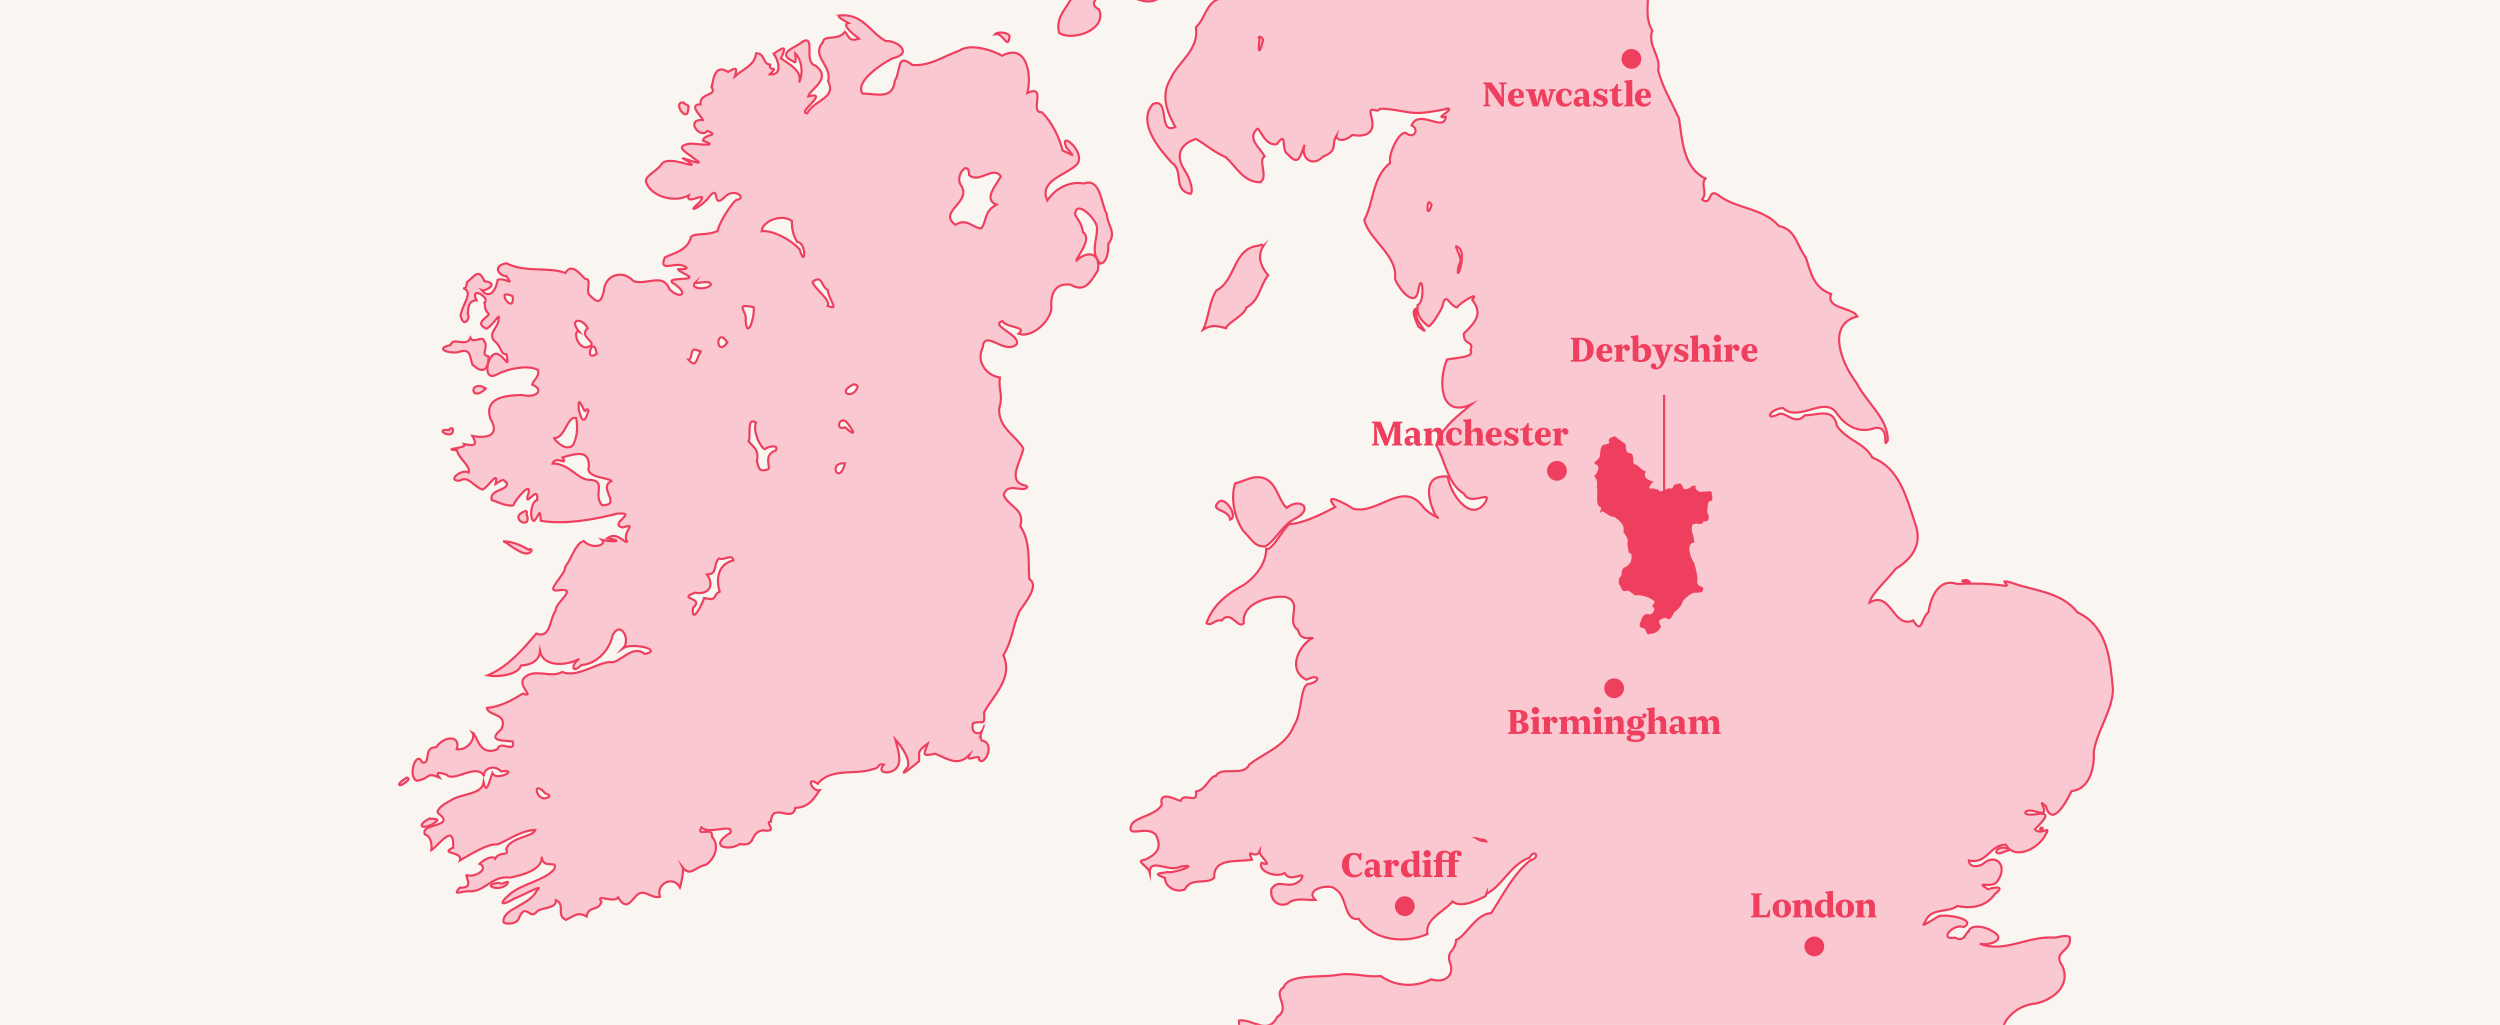 <?xml version="1.0" encoding="UTF-8"?>
<svg id="svg2" xmlns="http://www.w3.org/2000/svg" xmlns:xlink="http://www.w3.org/1999/xlink" viewBox="0 0 2292.5 939.82">
  <defs>
    <style>
      .cls-1 {
        fill: none;
      }

      .cls-2 {
        fill: #f9f6f1;
      }

      .cls-3 {
        fill-rule: evenodd;
      }

      .cls-3, .cls-4 {
        fill: #ef3f5e;
      }

      .cls-5 {
        fill: #fac8d1;
        stroke: #ef3f5e;
        stroke-miterlimit: 10;
        stroke-width: 2px;
      }

      .cls-6 {
        clip-path: url(#clippath-1);
      }

      .cls-7 {
        clip-path: url(#clippath);
      }
    </style>
    <clipPath id="clippath">
      <rect class="cls-1" x="0" width="2292.5" height="939.82"/>
    </clipPath>
    <clipPath id="clippath-1">
      <rect class="cls-2" x="0" y="-982.57" width="2292.5" height="2207.27"/>
    </clipPath>
  </defs>
  <g class="cls-7">
    <g>
      <rect class="cls-2" x="0" y="-982.57" width="2292.5" height="2207.27"/>
      <g class="cls-6">
        <g>
          <g id="layer11">
            <path id="path2639" class="cls-5" d="M1281.69-752.22c-1.49.15-2.44,1.77-2.56,6.59,15.33,12.33-3.95,7.95-12.44,9.05-7.59-.44-8.59-7.1-20.26-4.26-12.77,13.31-27.39,15.77-44.08,13.23-3.36-18.41-6.13,10.08-16.36-.49-4.59,8.85-10.23,1.33-14.26,8.82-.26.41-18.28-4.95-23.15,8.41-2.21,10.85-12.28,16.49-4.56,1.51,19.18-13-23.05-32.54-17-12.9-9.87,6.18-12.31,20.67-21.39,23.15,5.74-11.62,20.74-26.15,2.26-30.77-5.95-13.28-1.1-.44-8.18,2.41-2.26-11.44-15.28-11.1-24.21-15.23-2.23,5.28.05,11.92-2.79,17.15-11.46,7.85-13.95,22.21.95,24.51,10.64,10.23-11.03-2.23-9.54,8.82-2.56,1.33,17.41,11.95,1.21,6.18-8.56-9.64-12.54,18.62-6.97,17.69-6.36,9.85,25.21,17.41,22.05,17.49,1.82,8.41-1.97.49-9.13.31-9.21-8.26-12.56,2.77-21.18.49-10,9.41-19.46-5.41-24.51,1.28,7.44,7.9,9.15,20.51,20.05,23-5.1,4.8-.77,5.26-4.51,8.56,9.38,11.95-7.36,7.59-12.26,10.41-4.46-13.62-18.54-5.28-7.44,3.92,6.18,6.85,17.56,17.92,29.72,23-6.18,8.82,3.95,13.05,12.1,19.64,6.23,16.03,0,2.03-7.69-2-6.38-10.82-19.13-3.03-23.08-12.97-15.36-1.03.54,8.18,6.9,13.69,17.49,8.49-3.87,6.9-8.67-2.9-14.54-14.05-8.72,19.41-23.39,4.74-.13-11.21-13.23-18.21-14.03-3.77,3.33,6.21,13.08,20.03,5.92,22.74-1.64,3.49-4.26,7.38-8-3.67.08-15.44-7.15-15.23-19.33-13.8,2.1,10.64-4.62,33.41,13.39,32.62,11.36,13.15-7.85.79-9.62,9.69-10.72,11.8,7.56,12.56,7.69,24.28,6.21,4.23,5.23,9.1,19,6.97,18.85,7.33-15.05.79-8.74,8.41-5.92,1.13-7.59-11.21-13.28-7.62-11.95-19.67-17.72,10.38-14.59,23.64,9.54.38,6.51,8.33,6.49,13.77-3.1,17.18,18.72,5,25-3.03-7.8,16.74,13.97,8.64,20.03-2.97,4.59,6.15-16.49,19.08-26.85,18.21-18.54,12.08,4.54,16.67,15.64,14,4.38,5.28,19.67,11.82,18.18,13.64-12.13-.72-16.82-17.08-29.57-6.9.97,8.05-1.64,12.82-6.72,21.39,7.51,3.74,18.05,6.05,21.62,13,17.13-4.92,3.41,4.69-5.62.87-8.74-16.72-38.18,3.64-24.03,14.59,13.26-7.51,5.08,14.31,19.31,10.18,18.51-6.38.51,4.44-7.69,3.03-6.82-6.62-21.69-14.92-23.49,1.13-4.72,7.03-.69,16.13-4.38,17.46-16.21,5.59,11.64,3,18.97,2.56-14.44,4.33,1.64,12.46,5.69,1.77,5.49,10.03-21.87,5.44-22.03,15.08,13.82,3.59,8.05,11.03-.97,9.05-1.82.28-3.72,10.54-11.39.38-11.28,3.49-27.92.74-35.41,10.33h.08c-1.9,17.64,25.18,7.8,34.39,11.31,11.54,6.72,20.03-6.74,30.62-5.85,6.18,8.18,31.77.59,11.13,6.97-12.05-6.23-21.56-3.18-30.92,6.26-21.8-7.87-17.28,14.77-2.9,23.15,13.85,2.92,15.77,3.38,25.26,10.64,16.67,1.18,25.23-28.8,38.13-32.44,4.95-11.92,15.85-11.92,19.72-21.8.33-3.92,18.72-23.56,14.74-14.44-7.87,9.92-22.56,26.41-.56,26.51,16.1-9.13,2.15,6.15-6.97,0-15.33.72-13.21,10.21-21.08,16.59-6.51,7.31-10.41,24.92,3.46,16.74,16.59-8.13,4,2.44-4.49,5.69-9.74-9.36-17,17.28-8.97,4.49,2.36,4.26,6.21,9.9,13.69,8.44,22.08,3.23-9.21,1.23-14.41,1.18-7.46,14.95-20,25.56-19.56,44.16,1.31,8.28,8.33,9.9.56,19.15-8.1,18.08,2.28,7.15,8.26-2.33,4.46,4.15-10.46,18.13-1.13,23-11.85-3.13-13.74,15.08-21.46,23.9-1.62,18.05,3.74-.03,8.87-6.41,11.67-17.51,5.31,5.46-5.36,14.56-7.74,14.15,4.38,12.95,10.74,2.74,2.15,3.54-18.39,21.77-7.46,32.13,7.33,12.41,16.85-4.21,23.87-12.82-.9,11.67-19.72,22.15-24.59,35.9-4.85,13.54-9.74,32.13-7.77,49.21-3.74,12.15-17.51,20.46-13.05,36.44,12.85,7.51,43.92-3.1,36.54-21.62-10.33-5.95-1-8.92,1.44-18.36,1.23-9.54,8.56-20.49,5.85-26.51-5.31-15.1,8.67-32.62,20.21-40.95-8.49-18.44-17.77-32.57-16.85-53.36,3.33,5.72,13.95-.21,16.92-9.08,4.31-17.49,27.21-18.85,30.21-36.21,2.51-.9,21-14.39,17.31-6.97-16.1,4.36-14.41,21.39-28.36,26.13-10.72,9.46-23.72,25.21-23.56,39.49-3.38,13.95,4.18,26.87,18.33,29.33-5.36-10.92-1.46-18.62,1.13-29.57.72,4.49,21.33,22.64,12.97,2.56,4.72-12.62,2.21,19.97,10.74,21,9.1-4.28,12.82-25.92,10.9-30.05,6.23-.77,5.33-21.31,2.08-28.36,1.41-21.69.92,15.74,8.97-.74,2,1.92-11.44,21.56-.79,29.9,18.54,5.33,1.54-8.31.87-16.67,8.08,6.85,21.44,27.62,39.36,28.21,10.46,4.97-17.28-.85-23.41-.95-19.51-15.72-28.44,12.92-23.39,29.57,14.13,11.59-12.41,24.05,6.15,30.36,3,11.8,26.08,10.13,23.08,26.85.85,2.69,11.67,14.13,3.85,23.56-15.92,2-15.64,18.23-25.23,27,3.03,20.98-16.13,31.41-23.15,47.1-9.51,15.31-3.33,31.13,4.26,44.31-16.41,7.82-4.23-27.1-20.44-21.05-15.13,16.64,5.9,41.57,17.13,53.85,11.46,7.18.41,24.95,17.23,28.67,3.21-2.85-.77-14.77-5.36-21.72-8.36-12.54-5.21-23.92,10.49-28.67,7.08,4.05,17.49,12.64,27.18,16.74,9.67,8.59,16,22.77,31.57,23,7.95-4.77-2.38-20.15,4.08-23.8-4-7.97-16.62-15.85-6.72-25.41,2.72-.13,7.18,16.51,17.95,14.18,10.13-13.59,3.15,5.56,10.18,9.46,10.28,11.49,11.1,1.38,15.31-8.9-4.15,12.08,6.8,21.18,16.9,10.9,14.39-5.95,7.1-10.46,12.1-18.9-.59,2.26,5.41,7.28,14.67-.97,12.44,2.28,21.49-1.79,17.69-15.8-3.77-13.74,4.51-2.9,7.69-8.15,7.49-.51,17.46,1.95,27.9,3.36,10.44,1.41,19.59-.9,29.49-2.49,3.72-.59,4.51-.95,4.15-1.28,8.49.54-14.23,10.05-1.1,7.77-1.97,14.82-24.39-8.05-31.49,7.77,7.36,3.23,2.69,13.49-5.38,6.9-5.64-1.59-16.03,18.33-14.26,27.57-16.67,13.54-14.77,35.85-23.72,52.34,4.15,17.98,31.18,32.74,28.21,54,3.08,8.72,17.59,26.64,21,12.26,3.85-23.9,7.15,9.92-.26,11.62-1.18,8.92,2.72,13.87,9.54,19.31,1.56,2.05,9.31-9.74,12.97-17.31,3.31-15.82,6.23-1.23,13.64.33,2.62-4.38,21.72-15.77,13.92-7.05,10.56,13.56,1.97,21.21-7.77,31.08-.18,11.54,9.8,5.82,6.18,15.23,4.28,6.51-12.95,6.72-21.56,8.49-8.08,18.82-7.05,54.85,22.69,40.95-8.31,7.26-27.54,20.1-32.54,37.74,8.64,14.36,9.85,34.95,25.49,44.39,5.87,12.15,26.13-4.36,19.62,7.62-13.31,20.44-32.69-8.36-34.54-23.39-27.08-2.49-15.08,28.49-11.28,35.49,2.82,2.64,2.74,2.64,2.72,2.56-4.1-2.36-7.08-3.23-13.13-9.05-19.23-27.64-42.08,6.77-65.31.38-6.38-4.38-28.95-16.59-16.21-1.36-9.51,4.9-28.44,15.03-42.39,15.64-6.36,6.08-15.74,24.59-20.9,22.74,0,12.39-8.49,24.44-19.98,32.62-15.36,8.08-28.74,18.44-34.77,35.26,4.44,3.9,7.44-3.95,13.95-2.23,8.38-10.64,14.8,8.49,20.28,2.46-2.31-17.64,21.46-25.33,37.98-24.18,17.31,4.9-.26,22.28,11.69,30.28,2.33,11.13,12.72,6.33,13.39,7.46-12.77,6.46-23.67,29.54-5.69,38.21,13.21-6.23,13.28,2.21.72,4.26-6.54,4-4.82,26.9-11.92,37.49-7.59,19.54-27.51,25.15-41.21,36.08-5.03,11.62-26.41,1.05-30.59,10.49-5.72-.21-8.64,12.62-18.28,14.26,2.08,12.62-11.33-.05-14.03,8.59-3.44-.79-20.62-10.44-17.23,3.36-4.74,9.33-21.18,10.64-27.39,17.46-6.8,15.08,14.18.23,22.18,10.67,5.9,12.92-.49,17.44-9.77,22.26-10.87,1.46,2.21,5.28,3.85,11.87-.1-14.1,18,.36,28.05-5.36,20.82-3.36-7.64,7-11.87,4.87-3.62,1.62-16.26.1-2.15,5.62-.05,8.08,10.1,13.8,18.18,10.41,5.56-11.67,19.46-3.95,26.92-10.64-.79-18.95,20.95-14.18,34.69-16.67-5.87-12.54,3.08.49,6.9-7.54-.46,4.33,14.18,15.05,1.85,10.33-3.9,7.62,12.85,14.23,21.23,9.54,4.97,10.36,22.15-4.82,14.33,6.72-11.67,9.77-19.49-3-26.59,8.03-1.31,9.51,5.64,16.72,14.82,13.39,6.46-6.31,17.74-3.03,25.49-3.54-10.54-10.59,14.49-15.03,18.1-10.1,11.67,6.08,7.69,29.82,21.56,27.41,14.05,20.51,42.75,23,63.13,13.95-2.08-14.28,14.44-19.64,23.15-29.9,6.23,5.97,20.18.46,30.13-4.8.46-1,.82-1.97,1.13-2.82v.56c14.03-7.03,22.54-27.44,39.18-33,5-9.05,10.44.08.9,2.33-15.33,11.92-25.18,32-35.98,48.46-14.31.56-23.56,21.77-32.23,24.62-.69,11.18-8.23,9.23-6.08,19.46,5.69,12.69-3.8,20.59-16.82,16.67-15.18,7.72-32.9,6.44-46.26-3.13-12.44,1.69-26.33-3.56-39.64-.95-14.56,2.69-45.16-1.33-49.28,11.36-10.9,6.69,7.36,18.44-5.85,27.18-8.72,17.28-23.31,1.38-35.1,3.21-.13,6.72,1.64,13.72-2.18,19.46-.03.05-.05.05-.08.08,3.36,18.33-5.69,32.13-17.23,43.59-14.13,2.23-5.18,24.56-23.31,22.28-9.72-1.46-5.51,4.23-10.1,6.26-11.39-2.74-10.9,13.95-14.1,26.1-15.64-.64-7.87,14.18-19.46,20.13-6.28,12.08-22.21,13.85-27.98,24.77-10.28-8.1-20.44,2.82-32.36,7.18-4.26,6.15-6.74,18.98-.56,23.59,19.72,7.95,14.13-23.33,29.8-15.13,19.28,1.28,23.26,18.21,31.1,30.77,2.87-2.31,7.97-11.28,14.9-11.54,12.82-9.23-10.36-14.62.49-18.98,7.13-6.92.03-11.03,6.97-19.23,1.21,0,3.13,12.31,2.72,13.85,5-8.21,10.05-10.51,16.74-15.39,12.62.77,12.56-8.59,14.82-17.26,2.13-11.33,11.31-.36,14.51-3.13,17.69,4.64,30.15-11.13,47.92-4.64,5.82,12.82,17.9-.15,5.77-3.05,15.23-5.77,14.54,19.69,30.44,12.1,12.26-5.15,16.13,18.8,26.36,15.97,10.54,5.13,18.54-.64,18.03-13.18,8.69-5.36,6.97-14,14.1-10.1,9.97-11.21-1.79-9.64-2.56-20.74,14.21-1.18-1.44-14.41,10.18-22.51,9.03-5.26-5.05-32.64,4.97-16.74,6.33,19.46,18.39-8.31,29.82-8.26,19.77,2.82,37.26-16.15,56.16-2.97,14.39,9.9,41.57,19.49,37.9,38.64,2.18-1.67,2-5.15,4.49-6.74-6.46-7.72-4.05-23.95,11.8-17.46,17.98-.79,30.67,9.72,46.62,7.54,6.82-6.87,4.8-10.9,3.46-16.74-9.9.59-10.31-5.64-15.87-2.9-6.36-2.23,6.23-6.41,12.59-5.54,3.13,14.92,14.44-8.28,26.28.56,1.23-1.05,2.44-7.51,12.56-5.36,12.87,9,16.62-1.38,28.28-6.56,19.46,1,16.69-16.03,3.77-23.18-18.49-10.1,5.74-2.36,10.67,6.03,8.21,2.54,20.59,22.46,25.8,10.41-8-7.97-3-10.05,6.18-7.05-10.95,8,4.33,18.77,4.72,2.26,11.56-10.92.36,13.05,3.92,10,12.1,5.87,2.54-22.41,9.62-9.21-1.03.64,14.15-.69,3.92,6.56-7.46,3.82,21.8,20.87,17.95,6.97,4.95-4.05,32.1-6.59,45.69-9.54,28.41-12.85,56.08,7.46,82.85,12.74,10.21-19.28,32.92-19.46,52-26.13,9.31-15.85,24.26-12.36,39.33-8.72-5.21-18.72,12.9-34.16,30.21-35.36,14.82-3.18,32.57-15.59,24.46-34.44-10-13.87,9.46-12.8,6.64-26.77-4.28-1.9-9.56.31-14.03.79-23.8-2.15-45.75,14.56-68.52,5.54,8.28,2.36,28.13-4.05,9.38-12.67-9.1-4.97-18.9-3.28-19.31,1.36-2.97.23-3.38,10.77-12.74,5.69-15.44,3.05-1.67-13.51,8.18-9.62,12.51-7.33-16.1-12.23-23.15-9.92-3.1,1.51-18.87,12.72-12.36,5.36,4.49-13.74,21.44-8.23,29.41-14.74,11.87,2.44,26.08,1.28,34.46-10.9,12.05-9.28-3.95-5.46-6.18-4.41-13.95-9.23,4.77,1.05,9.31-8.56,8.87-13.31-2.23-25.56-14.44-14.36-4.74,2.38-12.18,2.97-12.41-3.51,16.62,3.72,18.8-14.26,33.82-14.59,7.74,13.97,27.44,4.97,35.16-6.82,8.41-13.87-2.67-.46-8.56-7.13,5.1-5.77,18.8-16.87.79-13.85-15.13,2-10.31-6.44,1.05-2.26,15.9,5.26-2.67-15.23,8.33-5.28,5.51,20.49,18.87-4.03,23.56-13.69,16.41-1.82,21.18-20.85,20.36-36.16,3.23-19.87,17.03-37.49,17.62-56.98-2.51-26.26-4.28-57.64-32.54-70.82-15.26-19.23-39.74-19.46-60.72-27.26-13.23-3.54-1.23,1.87-4.82,3.05-15.77-2.26-27.72-2.49-45.1-1.85-15.87-5.54-23.85,11.03-25.98,25.72-7.59,6.9-5.59,21.23-14.1,7.77-18.44,8.03-20.18-28.21-40.05-16.33,2.21-8.62,15.85-20.33,24.03-31,15.39-9.18,24.8-23.05,17.95-41.28-8.23-25.03-14.72-51.21-39.26-60.72-7.97-14.26-22.69-14.97-32.54-29.1-3.31-17.33-17.39-9.67-29.41-9.69-9.03,9.49-16.05-2.28-23.08-1.44-14.97,7.56-9.36-4.49,2.97-5.21,14.77,13.54,37.69-11.51,49.03,4.41,8.85,12.87,21.64,19.21,36,13.69,14.49-1,5.23,21.36,11.13,11.54.51-19.87-19.92-35.1-28.54-52.49-13-16.74-28.87-53.44.64-61.21-5.08-8.74-29.05-6.59-24.1-20.51-15.97-5.9-18.46-18.98-23.15-33.51-8.41-10.82-9.13-25.9-24.69-28.85-14.46-16.39-36.85-15.39-53.69-26.92-12.74-10.59-6.69,9.59-16.67,2.72,5.38-7.41-1.92-13.44,2.97-19.39-20.51-9.62-21.31-35.82-24.21-55.13-7.05-15.39-14.85-27.92-19.15-43.98,2.97-12.9-10.21-23.1-5.36-36.46-5.95-9.97-4.28-20.33-3.85-32.13-4.13-13-2.95-24.46-13.31-33.67-11.31-2.51-7.33.21-11.13-8.64-3.08,2.46-10.36.41-12.67-9.54-8.33-7.54-17.51-17.31-23.15-27.33-.44-.77-.72-1.21-1.05-1.77-3.87-12.13-7.05-18.67-15.05-23.31-18.85,4.74-32.9-23.95-49.36-17.39,1.03-17.36-29.18-19.72-36.39-8.41.41,11.26-13.28,18.36-24.44,19.54-10.13-6.97-22.49-6.97-33.9-8.41-12.13-.79-26.82-6.41-40.8-6.41-19.36-3.49,5.85-16.54,14.59-5.44,15.69,12.49,27.26-7.05,43.92-4.49,2.97-14.26,17.54-24.92,29.8-34.08,15.64,8.18,32.64.36,43.67-12.97,4.87-16.13-24.41-11.59-28.44-22.92-1.69-.82,8.38-20.82-6.49-19.95-14.59,3.97-29,15.21-44.23,21.56-12.41,3.82-17.28-2.33-2.15-2.41,11.74-14.87,29.1-22.9,45.9-21.46,8.69-6.49,19.69,4.41,21.56-8.59,10.18-8.44,32.57-18.23,26.28-32.69,9.18-8.44,8.23-13.64,11.13-25.95,10.26-7.05,25.77-21.18,29.9-37.74-5.56-19.13,17.87-32.98,14.9-50.31-6.41-27.54,23.62-53.54,32.54-70.05,9.82-5.74-1.15-12.92,5.51-15.05-8.49-6.56-4.87-22.23-9.62-27.49-9.21-11.9-17.92-18.08-32.85-18.03-8.28,7.9-19.13,2.44-27.64,2.49-14.36,9.28-36.39-1.41-53.05-.56-12.05-5.03-22.72-5.54-32.92,2.79-23.49,3.9-49.98-26.21-67.87-.41-13.64,2.56-27.39,3.92-37.18,16.51-7.26,7.49-41.33-2.97-28.92,7.95-7.46,6.8-15.13,22.15-26.92,16.56,12-7.62-8.46-15.18,5.85-11.69,3.8-5.95,12.39-5.9,13.54-13.95,6.82-8.38,17.74-23.21.23-13.36-12.72-4.13-24.46.38-34.21,14.26-12.69,15.64-10.28-1.08,1.62-7.05,4.23-15.13,20.15-7.95,29.08-18.44,8.15-9.08,15.26-4.85,12.97,6.26,11.56-8.03,20.51-23.46,29.33-36.05,3.28-16.28-5.31,3.33-11.39,3.67-13.41,4.95-1.9-.05-9.92-3.85-9.44,5.87-25.82,4.67-31.33-5.36,9.33,3.31,24.62,2.59,25.72-7.62-2.62-10.51,2.64-20.05,15.31-24.03,5.31-10.28,15.36-16.8,25.56-24.44,16.44-10.26,28.15-26.77,39.26-42.41,20.03-6.36,34.82-19.77,40.31-39.64,10.8-12.51-2.85-7.38-8.67-11.54-4.03-14.26,14.08-24.33,13.95-37.85-7.77-4.15-19.54.74-28.28-3.51-7.51,6.1-14.95-3.85-18.74-3.62h0ZM1133.92,955.38c-.1-.56-.18-1.18-.31-1.77-4.26-19.05-3.44,6.97.31,1.77ZM1442.9-74.86c-1.51,1.74-2.74,2.72-3.77,3.77.97-1.1,2.33-2.33,3.77-3.77ZM1481.21-55.94c-5.03-.49-.1,8.36,5.62,3.1l-.41-.95c-2.33-1.38-4.05-2.05-5.21-2.15ZM1310.54,185.4c.56-.08,1.28.67,2.15,2.8-4.13,13.56-4.62-2.44-2.15-2.8ZM1335.46,225.87c.28.03.85.28,1.67.87,9.41,5.46-3.9,38.41.64,15.87,5.03-4.15-4.36-16.82-2.31-16.74ZM1299.57,282.76c-6.97.72-.46,12.74,1.1,16.82,16.23,11.97-7.72-6.62-1.1-16.82ZM1802.22,531.88c-10.26,1.13,11.51,4.13,1.13.1l-1.13-.1ZM1871.69,758.91c-1.69.31-.82,4.82,1.62.64-.69-.54-1.23-.72-1.62-.64ZM1353.88,768.68c1.77.79,3.87,1.28,6.49,1.36.92.03,1.67.56,2.26,1.44-2.1-.28-5.13.1-8.74-2.8ZM1837.48,777.32c-8.8-.38-10.36,9.49,2.56,2.82,1.08.03,3.26-.46,1.59-1.92-1.51-.56-2.9-.82-4.15-.9Z"/>
            <path id="path2931" class="cls-5" d="M1041.92-63.04c17.72,1.87,14.74,23.54,19.33,31.46,5.87,7.51-3.26,12.13,3.72,17.39,3.23,10.18-3.72,17.21-16.05,15.18-22.51-4.03-15.72-25.74-24.15-41.72.13-12.21,10.28-20.23,17.15-22.31Z"/>
            <path id="path2943" class="cls-5" d="M1154.87,33.65c1.1-.05,3.38,1.54,3.31,3-3.18,14.36-4.77,11.41-3.23-.77-.97-1.56-.74-2.21-.08-2.23Z"/>
            <path id="path2945" class="cls-5" d="M925.76,33.58c-1.64,13.23-5.51-4.1-13.28-2.23,2.41-2.92,13.62-1.31,13.28,2.23Z"/>
            <path id="path2955" class="cls-5" d="M631.21,98.58c.18,16.92-15.85-5.74-4.26-4.62.51,2.33,5.77,1.95,4.26,4.62Z"/>
            <path id="path2973" class="cls-5" d="M443.79,312.41c4.98,6.31-4.06,13.08,4.25,14.41.05,12.05-5.27,16.87-14.87,7.33-2.46-6.85-1.03-15.54-13.13-11.18-8.88,1.49-21.83-3.38-6.87-6.56,2.13-8.13,14.02,2.62,18.26-6.56,2.16,5.67,11.09-2.36,12.35,2.56Z"/>
            <path id="path2983" class="cls-5" d="M444.5,357.33c-12.84,11-14.21-7.13-1.84-2.69.65,1.85,4.75.33,1.84,2.69Z"/>
            <path id="path2993" class="cls-5" d="M415.37,393.31c1.32,11.69-19.42-.77-3.65,1.08.58-1.49,2.36-2.49,3.65-1.08Z"/>
            <path id="path3005" class="cls-5" d="M482.9,471.26c5.89,16.33-18.16,3.72-1.63-2.46,1.92-.87,2.29,1.18,1.63,2.46Z"/>
            <path id="path3007" class="cls-5" d="M487.29,505.34c-5.39,8.28-23.01-9.08-26.09-9,9.8.21,18.31,4.64,23.86,7.85.86-1.51,2.9-.38,2.23,1.15Z"/>
            <path id="path3013" class="cls-5" d="M374.21,715.34c-7.55,7.85-12.78,4.74-2.27-1.59,1.04-1.44,3.57-.26,2.27,1.59Z"/>
            <path id="path3017" class="cls-5" d="M401.15,752.22c-8.69,9.15-23.54,7.15-7.3-1.64,2.74.38,7.16.13,7.3,1.64Z"/>
            <path id="path3023" class="cls-5" d="M465.77,809.47c-5.26,9.62-26.9,2.13-8.24.05,2.53,2.59,8.95-2.8,8.24-.05Z"/>
            <path id="path3045" class="cls-5" d="M771.01,14.09c-6.21.49,5.1,5.77,7.13,7.05-7.03,1.08,3.85,9.9,9.54,14.41-9.26,3.05-9.13-2.21-12.82-6.33-6.97,8.82-19.28,1.95-20.44,9.8-10.95,12.46,8.95,21.39,4.97,35.41,8,15.82-12.28,16.67-19.23,29.41-10.13-.05,21.74-20.59.95-15.46,1.51-6.67,22.67-16.23,6.59-28.31-11.33-2.49.82-28.46-11.8-21.95-3.85,4.41-23.54,10-11.13,16.67,4.56,2.26,5.41,5.77,4.49-6,4.51,4.56,8.36,15.41,3.54,26.92,3.44-11-10.26-17.41-16.67-22.21,6-12.87,1.85-9.92-6.67-4.23,4.1,5.38,8.87,20.08-3.59,18.98,9.74-9.51-1.72-1.41.38-8.97-7.15-.41-4.33-10.54-12.9-10.41-1.56,11.74-11.9,14.03-19.39,21.15,1.64-6.13,2.82-9.72-6.26-4.08-13.95-8.9-13.59,11.33-15.31,13.85,6.23,8.41-11.59,5.18-9.92,15.87-12.26,0,1.85,12.13,2.15,14.33-16.87-1.03-2.67,18.31,4.08,10.03,12.08,4.95-2.87,2.31-4.15,8.97,16.46,5.85-3.95,3.08-11.23,2.64-16.13,2.51-4.33,7.54,4.26,14.51,14.26,9.44-23.67-6.85-7.36,1.28,15.62,11.08-17.59-6.77-23.74,3.36-5.33,7.56-17.46,11.03-13.28,17.95,4.72,10.87,24.49,17.77,38.31,10.49-3.69,10.54,20.44-6.41,9.51,6.67-13.74,12,3.62,2.72,8.59-4.56,11.69-14.62,2.36,11.31,14.41-.08,9.03-10.28,21.85.85,11.15,2.08-3.33,2.08-14.51,18.23-17.23,28.36-9.46,5.26-25.03.72-24.77,7.54-4.33,10.72-13.97,12.28-23.56,16.82-6.31,15.87,11.67,1.31,20.21,9.69-2.74,3.08-15-2-2.72,5.05,19.54,8.62-23.13,1.44-8.03,10.03,13.28,9.41,3.67,13.56-5.13,4.38-5.74-15.77-21.82-3-33.1-7.51-10.23-11-26.26-5.49-27.15,9.28-2.56,10.18-4.9,12.21-12.97,3.69-4.12-3.44,2.36-14.51-3.69-14.9-2.27-.21-12.1-16.87-18.59-5.46-16.4-5.97-35.53.13-54.25-8.9-14.18,3.03-5.2,12.18.16,11.87,7.52,10.44-.66.69-7.93,3.36-1.41,8.28-6.79,18.69-14.59,9.54,3.2,1.23,16.89-6.56,2.48-8.26-5.49-11.9-8.18-5.62-16.03.87-.84,2.15.06,6.1-3.53,5.38,10.03,3.82-.63,14.08-2.41,25.23,2.78,12.51,9.43,1.92,6.65-1.21.27-5.92.51-12.69,8.01-12.74-7.03-14.36,13.54-1.92,7.21,2.1.84,1.15-.47,6.72,3.85,10.1,1.96,2.36-14.75,8.08-2.08,13.77,5.85-2.18,13.38-16.85,11.14-8.56.69,7.08-11.84,13.62-2.24,21.15,5.74,6.1,3.81,10.64,9.7,10.97,2.3,14.1-.48,3.56-7.61,0-9.24-5.05-16.03,25.39-2.16,18.82,11.62-6.31,30.05-9.36,38.54-4.49,1.53,6.33-4.13,8.69-5.37,13.39,11.41,4.59,4.48,12.74-9.45,9.54-14.39.33-35.07,2.03-28.85,21.72,8.8,14.67-1.75,18.62-16.51,15.77,3.84,7.28,4.27,9.97-7.45,7.54,3.32,4.05-22.45,4.21-6.65,5.69,1.32,7.46,12.57,14.15,10.74,20.36-6.77-4-20.58,8.23-8.25,7.44,8.15-4.95,12.3,5.26,20.83,8.18,5.57-2.03,15.17-19.44,12.02-5.13,8.6-5.59,6.99-3.77,10.58-.49.3,6.92-16.57,5.38-14.1,15.31,4.38,1,12.66,5.85,19.63,4.9,2.58-6.15,19.15-25.59,13.14-7.92-1.84,9.51,10.77-12.46,8.81,3.1-5.48.72-7.61,17.92-2.64,19.08,5.25-5.95,5.26-13,6.09-.23,22.14,3.77,48.51-1.08,70.28-6.56,20.03-1.54-8.85,9.44,4.64,12.72,15.03-4.87-1.31,4,4.26,13.08-1.26,2.64-9.33-10.23-18.21-3.21,16.41,2.69,5.26,3.82-4.8,1.51,4.74,4.13-8.08,9.64-16.92.97-7.7,2.54-10.99,16.31-16.83,23.72.19,7.46-19.07,23.08-7.21,21.62,20.88-3.03-2.17,10.82-1.68,18.59-5.41,6.87-4.2,26.26-17.63,21-11.64,13.62-25.61,30.36-44.79,38.39,8.32,1.77,28.28-.28,30.61-9.05,11.03-.64,17.04-5.74,17.63-12.82,3.31,14.49,24.31,13.1,36.06,6.64-7.55,4.51-7.68,14.97,1.92,5.62,14.05-.74,25.94-14.31,28.46-27,7.15-14.87,17,3.92,9.85,11.46,7.54-5.03,37.39,1.31,19.87,5.51-12.08-9.8-23.62,9.67-31.9,7.38-11.28.08-31.11,15.03-43.99,9.05-9.79,5.87-24.56-3.08-33.66,4.33-10,7.36,10.5,20-2.48,15.46-9.74,6.21-20.91,12.21-32.93,13.23,1,7.67,20.03,4.51,13.3,19.46-12.38,10.41-1.74,10.31,10.34,11.21,2.74,11.97-11.37-1.87-13.94,7.13-17.29,7.28-18.36-13.23-23.08-15.39,3.55,4.97-3.87,16.69-14.26,15.49,4.08-12.87-11.27-12.9-18.91-1.85-12.56-.41-3.97,15.95-12.9,13.85-4.78-12.08-13.77,12.15-4.97,16.85,13.12-1.79,7.7-8.38,20.75-3.05-3.89-5.26.34-4.8,6.65-2.56,6.5,7.8,28.09-11.67,34.62,1.69-2.17-5.46,7.88-12.44,15.46-4.67,17.57-2.46-4.68,9.67-8.01,1.54-2.26,5.38-5.46,21.67-8.02,8.64-1.87,11.54-20.63,9.85-30.37,16.59-4.4,2.13-14.02,8.26-11.38,11.54,17.43,13.15-16.74,8.82-12.18,19.31,5,2.05,6.63,7.21,6.01,14.59,7.79-5.23,20.81-25.67,20.03-2.33-13.47,6.13,9.02,3.28,6.17,11.72,9.68-5.56,25.28-15.26,33.25-14.59,5.77-.26,20.61-12.82,35.9-13.39-2.33,6.87-22.57,6.31-26.76,17.54,3.37,7.36-6.21,1.46-10.02,8.82-1.53-2.33-7.93-1.33-14.42,4.8,8.5,3.46-1.82,12.74-11.94,10.44-.39,3.08,6.93,11.92-6.33,11.46-7.25,8.49,2.02,2.49,9.94,3.28,14.08-.1,19.46-14.59,36.3-12.59,12.84-2.44,29.91-7.69,29.09-19.23.98,12.87,15.27,1.95,11.46,11.54-9.16,10.92-30.39,13.13-41.67,23.8-10.04,8.38-5.88,9.97,4.57,3.36,5.09-1.56,29.92-15.08,21.31-7.92-6.59,14.26-33.09,17.23-30.61,29.72,3.04,1.77,12.72,1.54,14.26-4.72,6.46-14.1,9.68,3,16.03-5.13,3.94-4.49,17.9-2.18,17.71-10.74,9.06,4.51-.25,13.46,8.97,18.13,10.44-5.28,11.85-7.05,19.08-3.13,1.9-10.49,10.44-4.08,13.69-13.46-6.33-8.36,11.28,1.95,15.23-4.03,6.64,10.69,9.85,6.33,16.56-1.51,7.26-7.56,13.54,3.21,21.8.9-4.08-11.77,12.39-20.31,18.44-8.26.21-.51,3.79-15.77,2.49-18.51,7.08,8.97,11.21-.79,21.31-2.56,8-5.64,12.92-17.26,5.38-25.9,1.72-9.82-15.13,1.05-9.62-8.33,7.1,7.15,30.03-4.56,26.51,4.97-21.51,13.31-.44,16.72,8.67,10.26,16.05,2.72,8.28-10.44,21.15-12.59,16.03,2.28.18-8.08,7.44-7.92.9-18.72,19.82,1.72,22.36-12.59,12.67-.74,16.56-7.97,22.28-16.1-7.72,1.15-12.49-13.9-1.77-6.08,11.95-14.92,35.54-7.9,50.08-13.23,8.03-1.1,3.69-5.62,10.59-4.33-8.26,8.97,8.85,9.69,12.82,1.28,3-5.23.54-14.26-2.26-24.36,2.56,2.95,13.72,15.72,11.54,24.92-11.59,13.69,6.18-1.72,10.18-4.95.56-9.18-2.18-8.56,7.95-16.13-3.28,9.54-6.23,12.28,6.8,9.23,11.85,4.95,21,11.8,31.1,1.44-3.9,7.69,11.54-2.44,9.05,3.85,4.64,7.64,16.05-15.39,2.56-17.31-1.51-2.85-1.03-5.69,0-8.49-2.08,3.18-10.33,2.8-8.03-7.21,7.92-3.72,11.44,4.15,10.18-10.26,9.46-16.59,26.9-31.77,17.72-52.34,8.1-13,8.59-26.56,14.56-40.05,4.67-7.26,19.18-23.85,9.15-29.9-1.03-16.44,1.41-34.08-8.18-48.31,4.18-15.82-8.87-16.36-15.31-28.39,3.38-12.85,17.64-1.97,21.64-7.28-.36-1.87-2.77-1.85-4.26-2.18-13.8-5.36-1.05-22.36.72-33.57-6.67-11.59-22.92-18.51-22.18-36.54,4.1-13.21-.92-16.56.64-28.44-11.15-1.46-22.33-13.51-15.72-27.57,1.79-17.69,20.21,7.74,31.26-3.05,2.92-7.74-19.36-15.23-15.87-19.64.44-.54,1.26-1.08,2.56-1.51,3.54,6.44,23.67,4.92,14.92,11.69,11.51,4.23,28.28-10.23,30.1-22.82-.9-12.39,2-23.82,17.49-22.28,12.85,7.59,18.05-1.44,25.15-13.15,2.67-15.18-8.49-19.15-19.72-8.8-.64-2.15,15.33-20.23,6.1-25.98-1.31-8.13-3.77-10.05-7.23-15.95.13-15.54,19.72,3.85,20.05,11.69.21,12.28-6.49,21.95,2.87,32.87,5.92.23,7.97-11.18,7.46-17.87,8.05-10.69-.64-16.41-1.44-27.49-5.21-9.49-5.54-33.69-21-27.98-13.31-2.49-26.26,4.62-33.49,15.49-8.21-18.23,17.54-23.36,26.92-32.8,9.85-10.85-16.77-32.82-9.54-15.85,8.87,10.54,6.77,7.13-3.21,2.95-3.21-11.9-9.38-25.64-19.15-35.18-12.15.64,5.44-26.05-13.31-17.69,4.1-15.31.21-46.41-23.23-34.16-7.15-4-18.33-7.82-27.82-7.69-4.28.08-8.23.95-11.28,3.05-14.36,4.97-26.26,14.18-43.03,13.23-14.92-11.67-10.03,4.28-16.21,14.59-1.85,17.69-17.26,11.54-29.49,11.54-.44-.64-.79-1.33-1.03-2-3.49-10.1,17.44-24.77,28.51-30.31,20.13-4.49,3.38-16.9-6.08-15.77-14.08-7.62-20.59-24.23-39.98-23.64-.59-.03-1.13-.05-1.54,0h0ZM885.76,154.22c1.59-.05,2.92,1.72,2.9,6.33,9.36,8.38,22.03-9.26,29.15,1.21-5.23,9.36-16.05,20.82-4.08,25.98-11.87,6.08-8.8,16.08-14.03,21.72-8-.56-13.05-9.92-23.56-3.31-16.97-12.23,16.15-20.69,4.82-36.62-3.79-6.33,1.28-15.18,4.8-15.31h0ZM715.88,199.81c3.77-.15,7.46.67,10.26,2.9-.05,6.1.67,12.36,4.97,19.31,8.72-.1,7.51,25.74,2.23,6.74-8.21-9.41-25.59-17.98-34.92-16.74.49-6.51,9.21-11.82,17.46-12.21ZM750.01,256.23c4.26-.05,3.82,6.97,8.97,9.54,1.18,10.05,11.59,19.54,0,14.74,3.44-5.44-13.87-17.28-13.85-22.26,2.13-1.38,3.69-2,4.87-2.03ZM637.93,258.64c-1.69,2.77,13.95-2.92,14,2.41-4.74,5.62-20.51,3.72-14-2.41ZM464.43,270.02c1.92,0,4.15.74,5.61,1.59,1.88,13.26-8.5,3.97-7.29-1.28.54-.15,1.04-.31,1.68-.31ZM683.6,280.59c1.56,0,3.92.31,7.44,1.05,1.59,7.97-5.97,31.44-7.28,12.18,1.44-6.9-7-13.21-.15-13.23ZM529.9,294.15c2.64-.13,6.67,2.15,8.97,6.8-9.67,8.85,13.03,13.64-1.05,17.64-9.65-.03-12.02-17.28-6.8-14.44-5.32-6.56-4.12-9.87-1.12-10ZM661.54,309.28c1.36.03,3.15,1.31,5.46,4.64l-.64.33-.15.95c-8.13,9.54-9.49-5.97-4.67-5.92ZM543.77,317.69c1.23-.21,2.59,1.44,3.44,6.74-8.97,6.31-6.59-6.21-3.44-6.74ZM636.95,320.59c.97-.05,2.31.31,4.15,1.36,1.56-.85,2.05,1.03.74,1.69-3.74,7.08-3.41,13.87-10.67,6.15,4.08-.41,1.56-9.03,5.77-9.21h0ZM782.88,352.38c1.1.26,4.31.74,3.44,2.67-4.05,11.8-19.9,4.95-3.44-2.67ZM531.26,368.67c1.34.05,4.18,8.31,5.29,8.41.4-1.74,3.43-2.72,2.96,0-4.19,14.26-6.82,6.67-8.82-1.92-.32-4.87-.05-6.51.56-6.49ZM526.93,383.08c.47,0,.92.08,1.44.26,1.93,9.51.37,18.74-2.96,24.85-7.71,7.44-19.34-8.13-17.15-6.41,9.63-.08,11.62-18.62,18.67-18.69ZM772.93,385.56c.85-.03,1.85.28,2.9.97,7.23,8.46,10.18,15.51-.9,5.28-7.62,3-6.51-6.03-2-6.26ZM690.39,386.38c.74.03,1.67.33,2.82,1.1-3.08,8.18,3.62,21.77,7.85,24.44,5.49-3.33,12.51-4.1,10.56.97-13.13,4.69-3.38,16.95-7.92,17.69-9.69,3.31-7.87-5.31-9.62-7.03,2-11.97-2.59-12.59-7.69-19,2.38-2.62-1.15-18.44,4-18.18h0ZM530.78,416.26c6.25-.08,9.22,3.03,9.3,11.23-4.22,10.9,19.23,10.51,20.74,13.62-13.28,5.95,10.26,22.33-8.72,22.21-8.82-9.77,4.9-22.82-11.8-23.33-10.85-.05-17.7-14.87-33.65-14.97,3.31-7.95,14.77,3.21,9.21-5.54,6.2-1.92,11.15-3.15,14.91-3.21ZM772.21,424.85c.41-.05.74-.03,1.21,0,.46,0,.92,0,1.44.08-5.15,20.18-15.05.82-2.64-.08ZM669.16,510.98c.21-.03.38,0,.56,0,1.36.03,2.41.72,2.82,2.87-15.41,3.87-15.69,18.8-12.59,28.69-6.97,3.23-1.36,9.1-14.26,5.77-1.64,6.21-12.05,25.46-10.18,9.13,11.46-10.18-15.64-7.41,1.74-13.92,12.44,2.23,18.44-6.38,11.08-16.67,10.38-.31,5.23-9.13,10.9-14.74,3.23,1.41,7.18-.87,9.92-1.13ZM900.76,669.39c-.15.33-.36.74-.49,1.13.21-.36.44-.72.49-1.13ZM493.36,722.83c.12-.03.18,0,.32,0,1.21.08,3.2,1.28,6.01,4.33,1.1,1.21,5.16,1.13,3.85,3.44-8.74,5.8-13.78-7.21-10.18-7.77Z"/>
            <path id="path3047" class="cls-5" d="M1158.23,225.99c-6.44,10.72-.1,21.05,4.69,26.33-8.54,11.49-7.33,22.39-19.95,29.77-1.92,7.13-17.72,14.13-18.72,18.92-6.56-1.74-12.46-4-20.98,1.21,5.05-9.95,5.62-26.33,12.13-35.74,18.59-9.9,14.8-39.33,39.67-41.33,1.21-1.41,2.69-.79,3.15.85h0Z"/>
            <path id="path3055" class="cls-5" d="M1118.25,459.69c6.03-3.59,17.28,14.18,9.92,16.92-1.54-10.49-20.69-7.8-9.92-16.92Z"/>
            <path id="path3057" class="cls-5" d="M1150.54,437.67c19.9-1.95,20,19.18,29.28,28.03,12.56-9.9,25.21.67,8.36,9.64-12.28,5.74-18.74,20.59-27.72,25.67-10.38.79-13.23-7.44-20.36-14.1-8.38-12.56-11.77-30.23-7.46-43.64,6.92-1.64,10.74-4.33,17.9-5.59h0Z"/>
          </g>
          <path id="Derbyshire" class="cls-3" d="M1481.19,400.01c-2.37.94-7.79,1.15-5.28,6.11-4.32,2.91-6.79-.31-8.16,6.16-.97,4.5.36,6.93-3.12,9.35.47,1.34-3.58.69-2.16,4.09,6.31.43,1.92,9.5-.72,10.63,1.15,2.02,3.94,3.31,2.41,10.57,2.08,3.24-2.28,16.58,3.84,18.38.88,2.15-3.01,6.97.94,3.67,2.54.06,7.67,5.76,11.06,4.89,3.82,2.72,10.5,6.96,8.62,13.87,2.51,3.78,5.36,7.32,3.59,11,1.37,4.57-.21,8.15,3.84,9.4.8,7.06-2.03,9.85-5.5,11.85-3.72.79-3.52,5.36-3.84,8.13-2.63,1.53-2.67,5.99-1.94,7.76,3.18,4.08,1.78,7.53,6.97,5.74,3.36-.03,5.4,3.46,7.91,4.46,3.4-1.18,12.04,1.19,15.84,4.09,5.1,3.09-3.76,4.99,1.44,7.33.07,3.79-2.68,6.79-5.03,5.74-3.14-.8-5.8,1-6.97,5.68-1.59,2.91-2.57,6.8,1.69,6.96,3.55.57,2.49,8.02,6.72,5.26,3.42.18,7.92-1.69,9.84-6.91-4.76-5.86,1.01-7.09,4.56-7.76,4.04,4.63,6.09-3.12,7.91-5.31,2.65-1.99,6.6-5.5,7.44-9.78,2.87-3.24,4.91-5.29,6.97-6.11,3.52-3.61,10.3.12,11.53-4.09,1.56-4.9-4.96-1.6-5.28-7.76.86-5.69-1.34-11.28-2.66-17.11-3.12-3.45-8.53-18.73.25-18.81-.95-2.32-.13-5.32-2.41-9.35-.15-3.9-.49-8.08,2.66-7.76,2.64-1.01,6.47,2.14,8.16-2.44,4.35,1.53,6.38-3.57,3.12-8.18,1.01-4.56-.71-10.85,4.31-10.57.29-2.71,1.27-2.03,0-4.94.89-6.62-4.73-2.51-7.69-3.67-2.98,2.08-8.85-1.97-6.97-4.89-4.28-1.93-5.78,4.77-11.5,2.44-1-4.1-2.75-5.9-5.53-4.09-5.81-.49-1.76,5.3-7.44,3.72-3.24.65-9.08,5.1-9.84,1.22-2.93-.01-4.07-1.82-6.94-.85-3.89-.13,1.75-6.9,3.09-6.11-4.18-1.83-10.94-2.77-7.66-9.78-4.83-1.04-7.12-6.76-10.81-6.53-2.03-3.35,1.11-10.46-4.81-10.2-3.06-1.26-2.47-4.76-2.88-7.76-.5-1.59-6.15-4.02-9.59-7.76Z"/>
        </g>
      </g>
    </g>
    <g>
      <g>
        <path class="cls-4" d="M1257.78,407.54l2.3-.94v-18.11l-2.3-.97.32-.94h7.99l4.82,11.52c.43,1.01.94,2.41,1.37,3.78h.47c-.11-1.12.25-2.74.83-4.36l4.1-10.94h8.35l.32.94-2.34.94v18.18l2.02.94-.32.94h-9.21l-.29-.97,2.3-.94v-8.1c0-2.7.22-4.71.43-6.73h-.47c-.4,1.08-.76,2.12-1.15,3.17l-5,13.71h-2.66l-5.51-13.1c-.54-1.26-1.04-2.48-1.58-3.78h-.5c.14.61.68,3.56.68,6.73v8.13l2.02.94-.32.94h-6.33l-.32-.97Z"/>
        <path class="cls-4" d="M1304.39,407.54c-.9.76-2.27,1.33-3.89,1.33s-3.13-.58-3.6-2.45h-.43c-1.19,1.91-2.84,2.38-4.36,2.38-2.74,0-4.14-1.8-4.14-4.36,0-3.02,2.05-4.72,5.4-4.72,1.08-.04,2.38.18,3.38.58l-.04-2.92c0-1.55-.07-2.95-2.23-2.95s-3.1,1.44-4.1,3.35l-.86-.29-.32-2.88c2.3-1.84,4.03-2.41,6.19-2.41,5.79,0,6.59,3.78,6.59,5.79v7.63c0,.97.5,1.48,1.3,1.48.29,0,.58-.07.9-.25l.22.68ZM1296.8,405.31l-.04-3.78c-.36-.11-.83-.18-1.33-.18-1.58,0-2.81.79-2.81,2.52,0,1.26.61,2.05,2.27,2.05.76,0,1.33-.18,1.91-.61Z"/>
        <path class="cls-4" d="M1305.51,407.57l1.69-.9v-11.05l-2.02-1.26.32-.94,6.84-.83.54.25-.36,2.52h.5c1.22-2.05,2.88-3.2,5.26-3.2,3.53,0,5,2.59,5,6.8v7.99l1.69.61-.32.94h-7.63l-.36-.94,1.37-.61v-7.63c0-.94,0-3.67-2.74-3.67-1.3,0-2.09.61-2.59,1.51v9.5l1.69.9-.32.94h-8.21l-.36-.94Z"/>
        <path class="cls-4" d="M1340.57,404.69c-1.33,2.81-3.49,4.1-6.55,4.1-4.93,0-8.1-3.42-8.1-8.32s2.95-8.28,8.1-8.28c3.31,0,4.86,1.12,6.44,2.77l-.36,3.64-1.69.36c-.68-1.98-1.76-5.18-3.85-5.18s-3.17,2.2-3.17,5.94c0,4.36,1.26,6.37,4.28,6.37,1.51,0,2.63-.5,3.96-2.23l.94.83Z"/>
        <path class="cls-4" d="M1341.91,407.57l1.69-.61v-19.76l-2.02-1.26.32-.94,6.66-.83.54.29v10.91h.47c1.22-2.05,2.84-3.2,5.08-3.2,3.56,0,5.04,2.59,5.04,6.8v7.99l1.69.61-.32.94h-7.63l-.36-.94,1.37-.61v-7.63c0-.94,0-3.67-2.74-3.67-1.3,0-2.09.61-2.59,1.51v9.79l1.69.61-.32.94h-8.21l-.36-.94Z"/>
        <path class="cls-4" d="M1377.04,404.69c-1.3,2.74-3.46,4.1-6.59,4.1-4.9,0-8.13-3.31-8.13-8.24s3.28-8.35,8.03-8.35,7.38,3.56,6.41,8.5h-8.96c.11,3.42,1.26,5.4,4.25,5.4,1.66,0,2.77-.58,4.07-2.2l.94.79ZM1367.83,398.75h4.57c.43-2.74-.32-4.97-1.91-4.97-1.48,0-2.45,2.02-2.66,4.97Z"/>
        <path class="cls-4" d="M1392.63,403.69c0,3.78-3.35,5.18-6.41,5.18-1.73,0-3.2-.43-4.61-1.44l-1.87,1.22-.65-.29.4-4.64,1.3-.4c1.4,2.81,2.92,3.89,5.11,3.89,1.26,0,2.38-.4,2.38-1.8,0-1.94-2.16-2.27-4.64-3.38-2.12-.94-3.96-2.23-3.96-4.86,0-3.2,2.81-4.97,5.87-4.97,1.51,0,2.99.43,4.18,1.33l1.87-1.04.58.22-.36,4.46-1.19.29c-1.62-3.1-3.06-3.53-4.32-3.53-1.4,0-2.59.5-2.59,1.58,0,1.73,2.92,2.48,4.39,3.02,2.63.97,4.54,2.77,4.54,5.15Z"/>
        <path class="cls-4" d="M1396.63,403.83l-.04-9.21h-2.48v-1.4c2.41,0,4.97-1.58,6.44-5.26h1.3v4.9h3.71l-.65,1.76h-3.06v7.85c0,1.44,0,3.6,2.3,3.6.97,0,1.55-.4,2.16-1.04l.72.79c-1.4,1.94-2.92,2.99-5.51,2.99-3.17,0-4.9-1.76-4.9-4.97Z"/>
        <path class="cls-4" d="M1422.11,404.69c-1.3,2.74-3.46,4.1-6.59,4.1-4.9,0-8.13-3.31-8.13-8.24s3.28-8.35,8.03-8.35,7.38,3.56,6.41,8.5h-8.96c.11,3.42,1.26,5.4,4.25,5.4,1.66,0,2.77-.58,4.07-2.2l.94.79ZM1412.9,398.75h4.57c.43-2.74-.32-4.97-1.91-4.97-1.48,0-2.45,2.02-2.66,4.97Z"/>
        <path class="cls-4" d="M1423.95,407.57l1.73-.94v-10.98l-2.02-1.22.32-.94,6.88-.86.5.29-.32,1.98v.43h.47c.58-1.55,1.76-2.66,3.35-2.66,1.98,0,3.46,1.62,3.46,3.31,0,1.58-1.19,2.7-2.56,2.7s-2.56-1.19-2.56-2.56c0-.22.04-.4.07-.54-1.04.43-1.76,1.15-2.09,2.12v8.93l2.05.94-.32.94h-8.6l-.36-.94Z"/>
      </g>
      <circle class="cls-4" cx="1427.73" cy="431.75" r="9.09"/>
    </g>
    <g>
      <g>
        <path class="cls-4" d="M1401.82,667.07c0,5.9-6.95,5.94-9.43,5.94h-9.43l-.32-.97,2.3-.94v-18.11l-2.3-.97.32-.94h9.14c1.66,0,8.71.04,8.71,5.62,0,2.34-1.26,4.1-4.35,4.82v.5c4.1.65,5.36,2.56,5.36,5.04ZM1390.48,652.89v8.13h1.15c1.8,0,3.53-.9,3.53-4.07,0-4.07-2.7-4.07-3.78-4.07h-.9ZM1395.81,667.07c0-4.28-3.13-4.28-3.85-4.28h-1.48v8.28h.61c2.02,0,4.72,0,4.72-4Z"/>
        <path class="cls-4" d="M1403.51,672.08l2.02-.94v-11.01l-2.02-1.26.32-.94,6.66-.86.54.29v13.79l2.02.94-.32.94h-8.89l-.32-.94ZM1404.63,651.67c0-1.83,1.51-3.42,3.35-3.42s3.42,1.58,3.42,3.42-1.55,3.35-3.42,3.35-3.35-1.51-3.35-3.35Z"/>
        <path class="cls-4" d="M1414.06,672.08l1.73-.94v-10.98l-2.02-1.22.32-.94,6.88-.86.5.29-.32,1.98v.43h.47c.58-1.55,1.76-2.66,3.35-2.66,1.98,0,3.46,1.62,3.46,3.31,0,1.58-1.19,2.7-2.56,2.7s-2.56-1.19-2.56-2.56c0-.22.04-.4.07-.54-1.04.43-1.76,1.15-2.09,2.12v8.93l2.05.94-.32.94h-8.6l-.36-.94Z"/>
        <path class="cls-4" d="M1429.79,672.08l1.69-.9v-11.05l-2.02-1.26.32-.94,6.84-.83.54.25-.36,2.52h.5c1.26-2.12,2.95-3.2,5.18-3.2s4,1.12,4.61,3.35h.47c1.15-2.12,2.88-3.35,5.29-3.35,3.53,0,5.04,2.59,5.04,6.8v7.99l1.69.61-.32.94h-7.67l-.36-.94,1.37-.61v-7.63c0-.97,0-3.67-2.74-3.67-1.15,0-1.91.5-2.41,1.22.11.61.11,1.33.11,2.09v7.99l1.69.61-.32.94h-7.63l-.36-.94,1.37-.61v-7.63c0-.94,0-3.67-2.74-3.67-1.3,0-2.12.65-2.59,1.51v9.5l1.69.9-.32.94h-8.21l-.36-.94Z"/>
        <path class="cls-4" d="M1460.54,672.08l2.02-.94v-11.01l-2.02-1.26.32-.94,6.66-.86.54.29v13.79l2.02.94-.32.94h-8.89l-.32-.94ZM1461.65,651.67c0-1.83,1.51-3.42,3.35-3.42s3.42,1.58,3.42,3.42-1.55,3.35-3.42,3.35-3.35-1.51-3.35-3.35Z"/>
        <path class="cls-4" d="M1471.12,672.08l1.69-.9v-11.05l-2.02-1.26.32-.94,6.84-.83.54.25-.36,2.52h.5c1.22-2.05,2.88-3.2,5.26-3.2,3.53,0,5,2.59,5,6.8v7.99l1.69.61-.32.94h-7.63l-.36-.94,1.37-.61v-7.63c0-.94,0-3.67-2.74-3.67-1.3,0-2.09.61-2.59,1.51v9.5l1.69.9-.32.94h-8.21l-.36-.94Z"/>
        <path class="cls-4" d="M1494.74,674.16v-.47c-1.19-.04-2.48-.94-2.48-2.59,0-1.76,1.55-2.84,2.81-3.49-1.87-1.04-2.88-2.74-2.88-4.86,0-3.64,2.99-6.05,7.7-6.05.83,0,1.55.07,2.2.18,2.23.25,3.42.65,4.46.54-.36-.36-.58-.9-.58-1.44,0-1.04,1.04-1.87,2.09-1.87s1.91.72,1.91,1.98c0,1.58-1.12,2.34-2.56,2.48-.9.07-2.09-.04-3.13-.29v.47c1.58.5,3.35,1.58,3.35,4.14,0,3.35-2.88,5.83-7.7,5.83-1.33,0-2.56-.22-3.6-.58-.58.18-.94.47-.94.94,0,.5.22.9,1.12.9h5.69c3.31,0,6.23,1.04,6.23,4.82,0,4-3.17,5.58-8.31,5.58h-.22c-2.23,0-8.28-.04-8.28-3.46,0-1.66,1.4-2.74,3.13-2.77ZM1499.99,678.34c3.35,0,4.61-.65,4.61-2.12,0-1.73-1.55-1.83-2.52-1.83h-5.47c-.83.47-1.26,1.01-1.26,1.83,0,1.66,1.87,2.12,4.64,2.12ZM1499.92,667.18c1.55,0,2.27-1.12,2.27-4.46s-.72-4.36-2.3-4.36-2.23,1.08-2.23,4.36.72,4.46,2.27,4.46Z"/>
        <path class="cls-4" d="M1510.11,672.08l1.69-.61v-19.76l-2.02-1.26.32-.94,6.66-.83.54.29v10.91h.47c1.22-2.05,2.84-3.2,5.08-3.2,3.56,0,5.04,2.59,5.04,6.8v7.99l1.69.61-.32.94h-7.63l-.36-.94,1.37-.61v-7.63c0-.94,0-3.67-2.74-3.67-1.3,0-2.09.61-2.59,1.51v9.79l1.69.61-.32.94h-8.21l-.36-.94Z"/>
        <path class="cls-4" d="M1547.22,672.04c-.9.76-2.27,1.33-3.89,1.33s-3.13-.58-3.6-2.45h-.43c-1.19,1.91-2.84,2.38-4.36,2.38-2.74,0-4.14-1.8-4.14-4.36,0-3.02,2.05-4.72,5.4-4.72,1.08-.04,2.38.18,3.38.58l-.04-2.92c0-1.55-.07-2.95-2.23-2.95s-3.1,1.44-4.1,3.35l-.86-.29-.32-2.88c2.3-1.84,4.03-2.41,6.19-2.41,5.79,0,6.59,3.78,6.59,5.79v7.63c0,.97.5,1.48,1.3,1.48.29,0,.58-.07.9-.25l.22.68ZM1539.63,669.81l-.04-3.78c-.36-.11-.83-.18-1.33-.18-1.58,0-2.81.79-2.81,2.52,0,1.26.61,2.05,2.27,2.05.76,0,1.33-.18,1.91-.61Z"/>
        <path class="cls-4" d="M1548.34,672.08l1.69-.9v-11.05l-2.02-1.26.32-.94,6.84-.83.54.25-.36,2.52h.5c1.26-2.12,2.95-3.2,5.18-3.2s4,1.12,4.61,3.35h.47c1.15-2.12,2.88-3.35,5.29-3.35,3.53,0,5.04,2.59,5.04,6.8v7.99l1.69.61-.32.94h-7.67l-.36-.94,1.37-.61v-7.63c0-.97,0-3.67-2.74-3.67-1.15,0-1.91.5-2.41,1.22.11.61.11,1.33.11,2.09v7.99l1.69.61-.32.94h-7.63l-.36-.94,1.37-.61v-7.63c0-.94,0-3.67-2.74-3.67-1.3,0-2.12.65-2.59,1.51v9.5l1.69.9-.32.94h-8.21l-.36-.94Z"/>
      </g>
      <circle class="cls-4" cx="1480.16" cy="631.14" r="9.09"/>
    </g>
    <g>
      <g>
        <path class="cls-4" d="M1359.9,96.57l2.3-.94v-18.11l-2.3-.94.32-.97h7.52l5.8,8.17c1.15,1.66,3.02,4.97,3.24,5.76h.47c-.25-1.33-.5-3.17-.5-5.51v-6.52l-2.34-.94.32-.97h6.73l.32.97-2.63.94v20.16h-2.38l-9.9-13.82-2.38-3.35h-.47c.25.83.83,2.66.83,6.12v9.03l2.02.94-.32.94h-6.33l-.32-.97Z"/>
        <path class="cls-4" d="M1397.52,93.72c-1.3,2.74-3.46,4.1-6.59,4.1-4.9,0-8.13-3.31-8.13-8.24s3.28-8.35,8.03-8.35,7.38,3.56,6.41,8.5h-8.96c.11,3.42,1.26,5.4,4.25,5.4,1.66,0,2.77-.58,4.07-2.2l.94.79ZM1388.3,87.78h4.57c.43-2.74-.32-4.97-1.91-4.97-1.48,0-2.45,2.02-2.66,4.97Z"/>
        <path class="cls-4" d="M1401.22,83.79l-2.38-.97.32-.94h9.29l.32.94-1.73.94,2.02,7.42.61,2.41h.47c-.07-.54-.18-2.2.29-3.89l2.12-7.81h3.71l2.63,9.29c.25.86.47,1.69.65,2.41h.5c-.07-.58-.18-2.27.25-3.89l1.66-5.94-1.87-.94.32-.94h6.23l.32.94-2.23.9-4.39,13.82h-4.28l-1.73-6.26c-.32-1.08-.47-2.7-.36-3.92h-.47c-.22.76-.43,1.4-.76,2.45l-2.41,7.74h-4.82l-4.28-13.75Z"/>
        <path class="cls-4" d="M1441.36,93.72c-1.33,2.81-3.49,4.1-6.55,4.1-4.93,0-8.1-3.42-8.1-8.32s2.95-8.28,8.1-8.28c3.31,0,4.86,1.12,6.44,2.77l-.36,3.64-1.69.36c-.68-1.98-1.76-5.18-3.85-5.18s-3.17,2.2-3.17,5.94c0,4.36,1.26,6.37,4.28,6.37,1.51,0,2.63-.5,3.96-2.23l.94.83Z"/>
        <path class="cls-4" d="M1459.51,96.57c-.9.76-2.27,1.33-3.89,1.33s-3.13-.58-3.6-2.45h-.43c-1.19,1.91-2.84,2.38-4.36,2.38-2.74,0-4.14-1.8-4.14-4.36,0-3.02,2.05-4.72,5.4-4.72,1.08-.04,2.38.18,3.38.58l-.04-2.92c0-1.55-.07-2.95-2.23-2.95s-3.1,1.44-4.1,3.35l-.86-.29-.32-2.88c2.3-1.84,4.03-2.41,6.19-2.41,5.79,0,6.59,3.78,6.59,5.79v7.63c0,.97.5,1.48,1.3,1.48.29,0,.58-.07.9-.25l.22.68ZM1451.91,94.33l-.04-3.78c-.36-.11-.83-.18-1.33-.18-1.58,0-2.81.79-2.81,2.52,0,1.26.61,2.05,2.27,2.05.76,0,1.33-.18,1.91-.61Z"/>
        <path class="cls-4" d="M1474.34,92.71c0,3.78-3.35,5.18-6.41,5.18-1.73,0-3.2-.43-4.61-1.44l-1.87,1.22-.65-.29.4-4.64,1.3-.4c1.4,2.81,2.92,3.89,5.11,3.89,1.26,0,2.38-.4,2.38-1.8,0-1.94-2.16-2.27-4.64-3.38-2.12-.94-3.96-2.23-3.96-4.86,0-3.2,2.81-4.97,5.87-4.97,1.51,0,2.99.43,4.18,1.33l1.87-1.04.58.22-.36,4.46-1.19.29c-1.62-3.1-3.06-3.53-4.32-3.53-1.4,0-2.59.5-2.59,1.58,0,1.73,2.92,2.48,4.39,3.02,2.63.97,4.54,2.77,4.54,5.15Z"/>
        <path class="cls-4" d="M1478.34,92.86l-.04-9.21h-2.48v-1.4c2.41,0,4.97-1.58,6.44-5.26h1.3v4.9h3.71l-.65,1.76h-3.06v7.85c0,1.44,0,3.6,2.3,3.6.97,0,1.55-.4,2.16-1.04l.72.79c-1.4,1.94-2.92,2.99-5.51,2.99-3.17,0-4.9-1.76-4.9-4.97Z"/>
        <path class="cls-4" d="M1489.28,96.6l2.02-.94v-19.4l-2.02-1.26.32-.94,6.66-.83.54.25v22.17l1.69.94-.32.94h-8.57l-.32-.94Z"/>
        <path class="cls-4" d="M1513.9,93.72c-1.3,2.74-3.46,4.1-6.59,4.1-4.9,0-8.13-3.31-8.13-8.24s3.28-8.35,8.03-8.35,7.38,3.56,6.41,8.5h-8.96c.11,3.42,1.26,5.4,4.25,5.4,1.66,0,2.77-.58,4.07-2.2l.94.79ZM1504.69,87.78h4.57c.43-2.74-.32-4.97-1.91-4.97-1.48,0-2.45,2.02-2.66,4.97Z"/>
      </g>
      <circle class="cls-4" cx="1496.02" cy="53.99" r="9.09"/>
    </g>
    <g>
      <g>
        <path class="cls-4" d="M1623.37,834.51l-.65,6.66h-16.85l-.32-.97,2.3-.94v-18.11l-2.3-.97.32-.94h9.5l.32.94-2.3.97v17.89h6.44l2.59-4.86.94.32Z"/>
        <path class="cls-4" d="M1625.49,833.18c0-5.22,3.28-8.31,8.46-8.31s8.42,3.1,8.42,8.31-3.28,8.28-8.42,8.28-8.46-3.1-8.46-8.28ZM1636.76,833.18c0-4.46-.54-6.51-2.81-6.51s-2.84,2.05-2.84,6.51.54,6.52,2.84,6.52,2.81-2.09,2.81-6.52Z"/>
        <path class="cls-4" d="M1643.71,840.24l1.69-.9v-11.05l-2.02-1.26.32-.94,6.84-.83.54.25-.36,2.52h.5c1.22-2.05,2.88-3.2,5.26-3.2,3.53,0,5,2.59,5,6.8v7.99l1.69.61-.32.94h-7.63l-.36-.94,1.37-.61v-7.63c0-.94,0-3.67-2.74-3.67-1.3,0-2.09.61-2.59,1.51v9.5l1.69.9-.32.94h-8.21l-.36-.94Z"/>
        <path class="cls-4" d="M1682.91,839.73l-.32.94-5.9.83-1.01-2.45h-.47c-.58.97-1.69,2.45-4.36,2.45-.86,0-6.69-.18-6.69-7.78,0-8.13,6.66-8.85,8.28-8.85,1.19,0,2.38.4,3.2.79v-5.72l-1.98-1.26.29-.97,6.41-.86.54.29v21.35l2.02,1.26ZM1675.64,837.97v-10.15c-.61-.86-1.55-1.12-2.41-1.12-.68,0-3.46.18-3.46,5.54,0,6.23,3.74,6.05,4.54,6.01.4,0,.83-.04,1.33-.29Z"/>
        <path class="cls-4" d="M1683.31,833.18c0-5.22,3.28-8.31,8.46-8.31s8.42,3.1,8.42,8.31-3.28,8.28-8.42,8.28-8.46-3.1-8.46-8.28ZM1694.58,833.18c0-4.46-.54-6.51-2.81-6.51s-2.84,2.05-2.84,6.51.54,6.52,2.84,6.52,2.81-2.09,2.81-6.52Z"/>
        <path class="cls-4" d="M1701.53,840.24l1.69-.9v-11.05l-2.02-1.26.32-.94,6.84-.83.54.25-.36,2.52h.5c1.22-2.05,2.88-3.2,5.26-3.2,3.53,0,5,2.59,5,6.8v7.99l1.69.61-.32.94h-7.63l-.36-.94,1.37-.61v-7.63c0-.94,0-3.67-2.74-3.67-1.3,0-2.09.61-2.59,1.51v9.5l1.69.9-.32.94h-8.21l-.36-.94Z"/>
      </g>
      <circle class="cls-4" cx="1663.73" cy="867.87" r="9.09"/>
    </g>
    <g>
      <g>
        <path class="cls-4" d="M1249.45,800.61c-2.23,3.06-5.08,3.96-7.99,3.96-6.62,0-10.91-4.64-10.91-11.34s4.14-11.16,10.55-11.16c2.2,0,4,.54,5.22,1.19l1.69-1.26.58.36-.36,6.41-1.15.25c-2.02-4.28-3.64-5.26-5.58-5.26-2.41,0-4.46,2.38-4.46,8.93,0,7.05,2.34,9.54,5.79,9.54,2.09,0,3.74-.65,5.83-2.74l.79,1.12Z"/>
        <path class="cls-4" d="M1267.63,803.31c-.9.76-2.27,1.33-3.89,1.33s-3.13-.58-3.6-2.45h-.43c-1.19,1.91-2.84,2.38-4.36,2.38-2.74,0-4.14-1.8-4.14-4.36,0-3.02,2.05-4.72,5.4-4.72,1.08-.04,2.38.18,3.38.58l-.04-2.92c0-1.55-.07-2.95-2.23-2.95s-3.1,1.44-4.1,3.35l-.86-.29-.32-2.88c2.3-1.84,4.03-2.41,6.19-2.41,5.79,0,6.59,3.78,6.59,5.79v7.63c0,.97.5,1.47,1.3,1.47.29,0,.58-.07.9-.25l.22.69ZM1260.04,801.08l-.04-3.78c-.36-.11-.83-.18-1.33-.18-1.58,0-2.81.79-2.81,2.52,0,1.26.61,2.05,2.27,2.05.76,0,1.33-.18,1.91-.61Z"/>
        <path class="cls-4" d="M1268.71,803.34l1.73-.94v-10.98l-2.02-1.22.32-.94,6.88-.86.5.29-.32,1.98v.43h.47c.58-1.55,1.76-2.66,3.35-2.66,1.98,0,3.46,1.62,3.46,3.31,0,1.58-1.19,2.7-2.56,2.7s-2.56-1.19-2.56-2.56c0-.21.04-.39.07-.54-1.04.43-1.76,1.15-2.09,2.12v8.93l2.05.94-.32.94h-8.6l-.36-.94Z"/>
        <path class="cls-4" d="M1303.42,802.84l-.32.94-5.9.83-1.01-2.45h-.47c-.58.97-1.69,2.45-4.36,2.45-.86,0-6.69-.18-6.69-7.78,0-8.13,6.66-8.85,8.28-8.85,1.19,0,2.38.39,3.2.79v-5.72l-1.98-1.26.29-.97,6.41-.86.54.29v21.35l2.02,1.26ZM1296.15,801.08v-10.15c-.61-.86-1.55-1.12-2.41-1.12-.68,0-3.46.18-3.46,5.54,0,6.23,3.74,6.05,4.54,6.01.4,0,.83-.04,1.33-.29Z"/>
        <path class="cls-4" d="M1304.21,803.34l2.02-.94v-11.02l-2.02-1.26.32-.94,6.66-.86.54.29v13.79l2.02.94-.32.94h-8.89l-.32-.94ZM1305.33,782.93c0-1.83,1.51-3.42,3.35-3.42s3.42,1.58,3.42,3.42-1.55,3.35-3.42,3.35-3.35-1.51-3.35-3.35Z"/>
        <path class="cls-4" d="M1340.42,782.93c0,1.33-.94,2.2-2.09,2.2-1.33,0-2.41-1.08-2.41-2.34,0-.47.18-.97.4-1.37-1.69-.04-2.2,1.15-2.2,4.43v2.77h3.82l-.65,1.76h-3.17v12.02l1.98.94-.29.94h-8.89l-.29-.94,1.94-.94v-12.02h-6.23v12.02l1.3.94-.29.94h-8.24l-.29-.94,1.98-.94v-12.02h-2.3v-1.37l1.01-.4h1.3v-1.51c0-5.15,3.46-7.13,7.85-7.13,2.38,0,4.36,1.01,5.51,2.3,1.33-1.58,3.38-2.3,5.62-2.3,2.63,0,4.64.97,4.64,2.95ZM1328.58,787.25c0-1.15.18-2.16.47-3.02-1.01-1.76-2.05-2.38-3.49-2.45-1.66-.04-3.2.83-3.2,4.1v2.73h6.23v-1.37Z"/>
      </g>
      <circle class="cls-4" cx="1288.2" cy="830.98" r="9.09"/>
    </g>
    <g>
      <rect class="cls-4" x="1524.99" y="362.19" width="2" height="122.55"/>
      <g>
        <path class="cls-4" d="M1461.41,320.66c0,7.88-5.47,11.01-12.2,11.01h-8.67l-.32-.97,2.3-.94v-18.11l-2.3-.97.32-.94h8.67c6.73,0,12.2,3.06,12.2,10.91ZM1455.5,320.73c0-7.06-2.56-9.25-6.8-9.25h-.65v18.47h.65c4.25,0,6.8-2.2,6.8-9.21Z"/>
        <path class="cls-4" d="M1478.54,327.86c-1.3,2.74-3.46,4.1-6.59,4.1-4.9,0-8.13-3.31-8.13-8.24s3.28-8.35,8.03-8.35,7.38,3.56,6.41,8.5h-8.96c.11,3.42,1.26,5.4,4.25,5.4,1.66,0,2.77-.58,4.07-2.2l.94.79ZM1469.33,321.92h4.57c.43-2.74-.32-4.97-1.91-4.97-1.48,0-2.45,2.02-2.66,4.97Z"/>
        <path class="cls-4" d="M1480.38,330.74l1.73-.94v-10.98l-2.02-1.22.32-.94,6.88-.86.5.29-.32,1.98v.43h.47c.58-1.55,1.76-2.66,3.35-2.66,1.98,0,3.46,1.62,3.46,3.31,0,1.58-1.19,2.7-2.56,2.7s-2.56-1.19-2.56-2.56c0-.22.04-.4.07-.54-1.04.43-1.76,1.15-2.09,2.12v8.93l2.05.94-.32.94h-8.6l-.36-.94Z"/>
        <path class="cls-4" d="M1514.18,323.25c0,8.39-7.24,8.75-9.43,8.75-2.41,0-5.15-.43-7.56-1.48v-20.12l-2.02-1.26.32-.97,6.41-.83.5.29v10.22h.5c.97-1.62,2.7-2.45,4.39-2.48.43,0,6.88-.07,6.88,7.88ZM1508.57,324.15c0-4.79-2.66-5.4-4.07-5.4-.79,0-1.44.22-2.09.5v10.26c.43.32,1.04.65,2.02.65,2.45,0,4.14-2.16,4.14-6.01Z"/>
        <path class="cls-4" d="M1534.41,316.95l-2.3.94-5.4,13.79c-1.69,4.25-4.32,7.2-8.21,7.2-2.41,0-4.72-1.15-4.72-3.35,0-1.37.9-2.38,2.34-2.38s2.7.94,2.7,2.41c0,.5-.18,1.01-.36,1.44,1.94,0,2.95-.43,4.79-4.14l-5.87-14.87-2.56-1.04.32-.94h9.43l.32.94-1.73.94,2.45,8.28c.14.5.29,1.04.43,1.48h.47c0-1.01.18-2.63.4-3.28l2.34-6.52-1.76-.9.32-.94h6.3l.29.94Z"/>
        <path class="cls-4" d="M1548.38,326.85c0,3.78-3.35,5.18-6.41,5.18-1.73,0-3.2-.43-4.61-1.44l-1.87,1.22-.65-.29.4-4.64,1.3-.4c1.4,2.81,2.92,3.89,5.11,3.89,1.26,0,2.38-.4,2.38-1.8,0-1.94-2.16-2.27-4.64-3.38-2.12-.94-3.96-2.23-3.96-4.86,0-3.2,2.81-4.97,5.87-4.97,1.51,0,2.99.43,4.18,1.33l1.87-1.04.58.22-.36,4.46-1.19.29c-1.62-3.1-3.06-3.53-4.32-3.53-1.4,0-2.59.5-2.59,1.58,0,1.73,2.92,2.48,4.39,3.02,2.63.97,4.54,2.77,4.54,5.15Z"/>
        <path class="cls-4" d="M1549.9,330.74l1.69-.61v-19.76l-2.02-1.26.32-.94,6.66-.83.54.29v10.91h.47c1.22-2.05,2.84-3.2,5.08-3.2,3.56,0,5.04,2.59,5.04,6.8v7.99l1.69.61-.32.94h-7.63l-.36-.94,1.37-.61v-7.63c0-.94,0-3.67-2.74-3.67-1.3,0-2.09.61-2.59,1.51v9.79l1.69.61-.32.94h-8.21l-.36-.94Z"/>
        <path class="cls-4" d="M1570.34,330.74l2.02-.94v-11.01l-2.02-1.26.32-.94,6.66-.86.54.29v13.79l2.02.94-.32.94h-8.89l-.32-.94ZM1571.46,310.33c0-1.83,1.51-3.42,3.35-3.42s3.42,1.58,3.42,3.42-1.55,3.35-3.42,3.35-3.35-1.51-3.35-3.35Z"/>
        <path class="cls-4" d="M1580.89,330.74l1.73-.94v-10.98l-2.02-1.22.32-.94,6.88-.86.5.29-.32,1.98v.43h.47c.58-1.55,1.76-2.66,3.35-2.66,1.98,0,3.46,1.62,3.46,3.31,0,1.58-1.19,2.7-2.56,2.7s-2.56-1.19-2.56-2.56c0-.22.04-.4.07-.54-1.04.43-1.76,1.15-2.09,2.12v8.93l2.05.94-.32.94h-8.6l-.36-.94Z"/>
        <path class="cls-4" d="M1611.53,327.86c-1.3,2.74-3.46,4.1-6.59,4.1-4.9,0-8.13-3.31-8.13-8.24s3.28-8.35,8.03-8.35,7.38,3.56,6.41,8.5h-8.96c.11,3.42,1.26,5.4,4.25,5.4,1.66,0,2.77-.58,4.07-2.2l.94.79ZM1602.31,321.92h4.57c.43-2.74-.32-4.97-1.91-4.97-1.48,0-2.45,2.02-2.66,4.97Z"/>
      </g>
    </g>
  </g>
</svg>